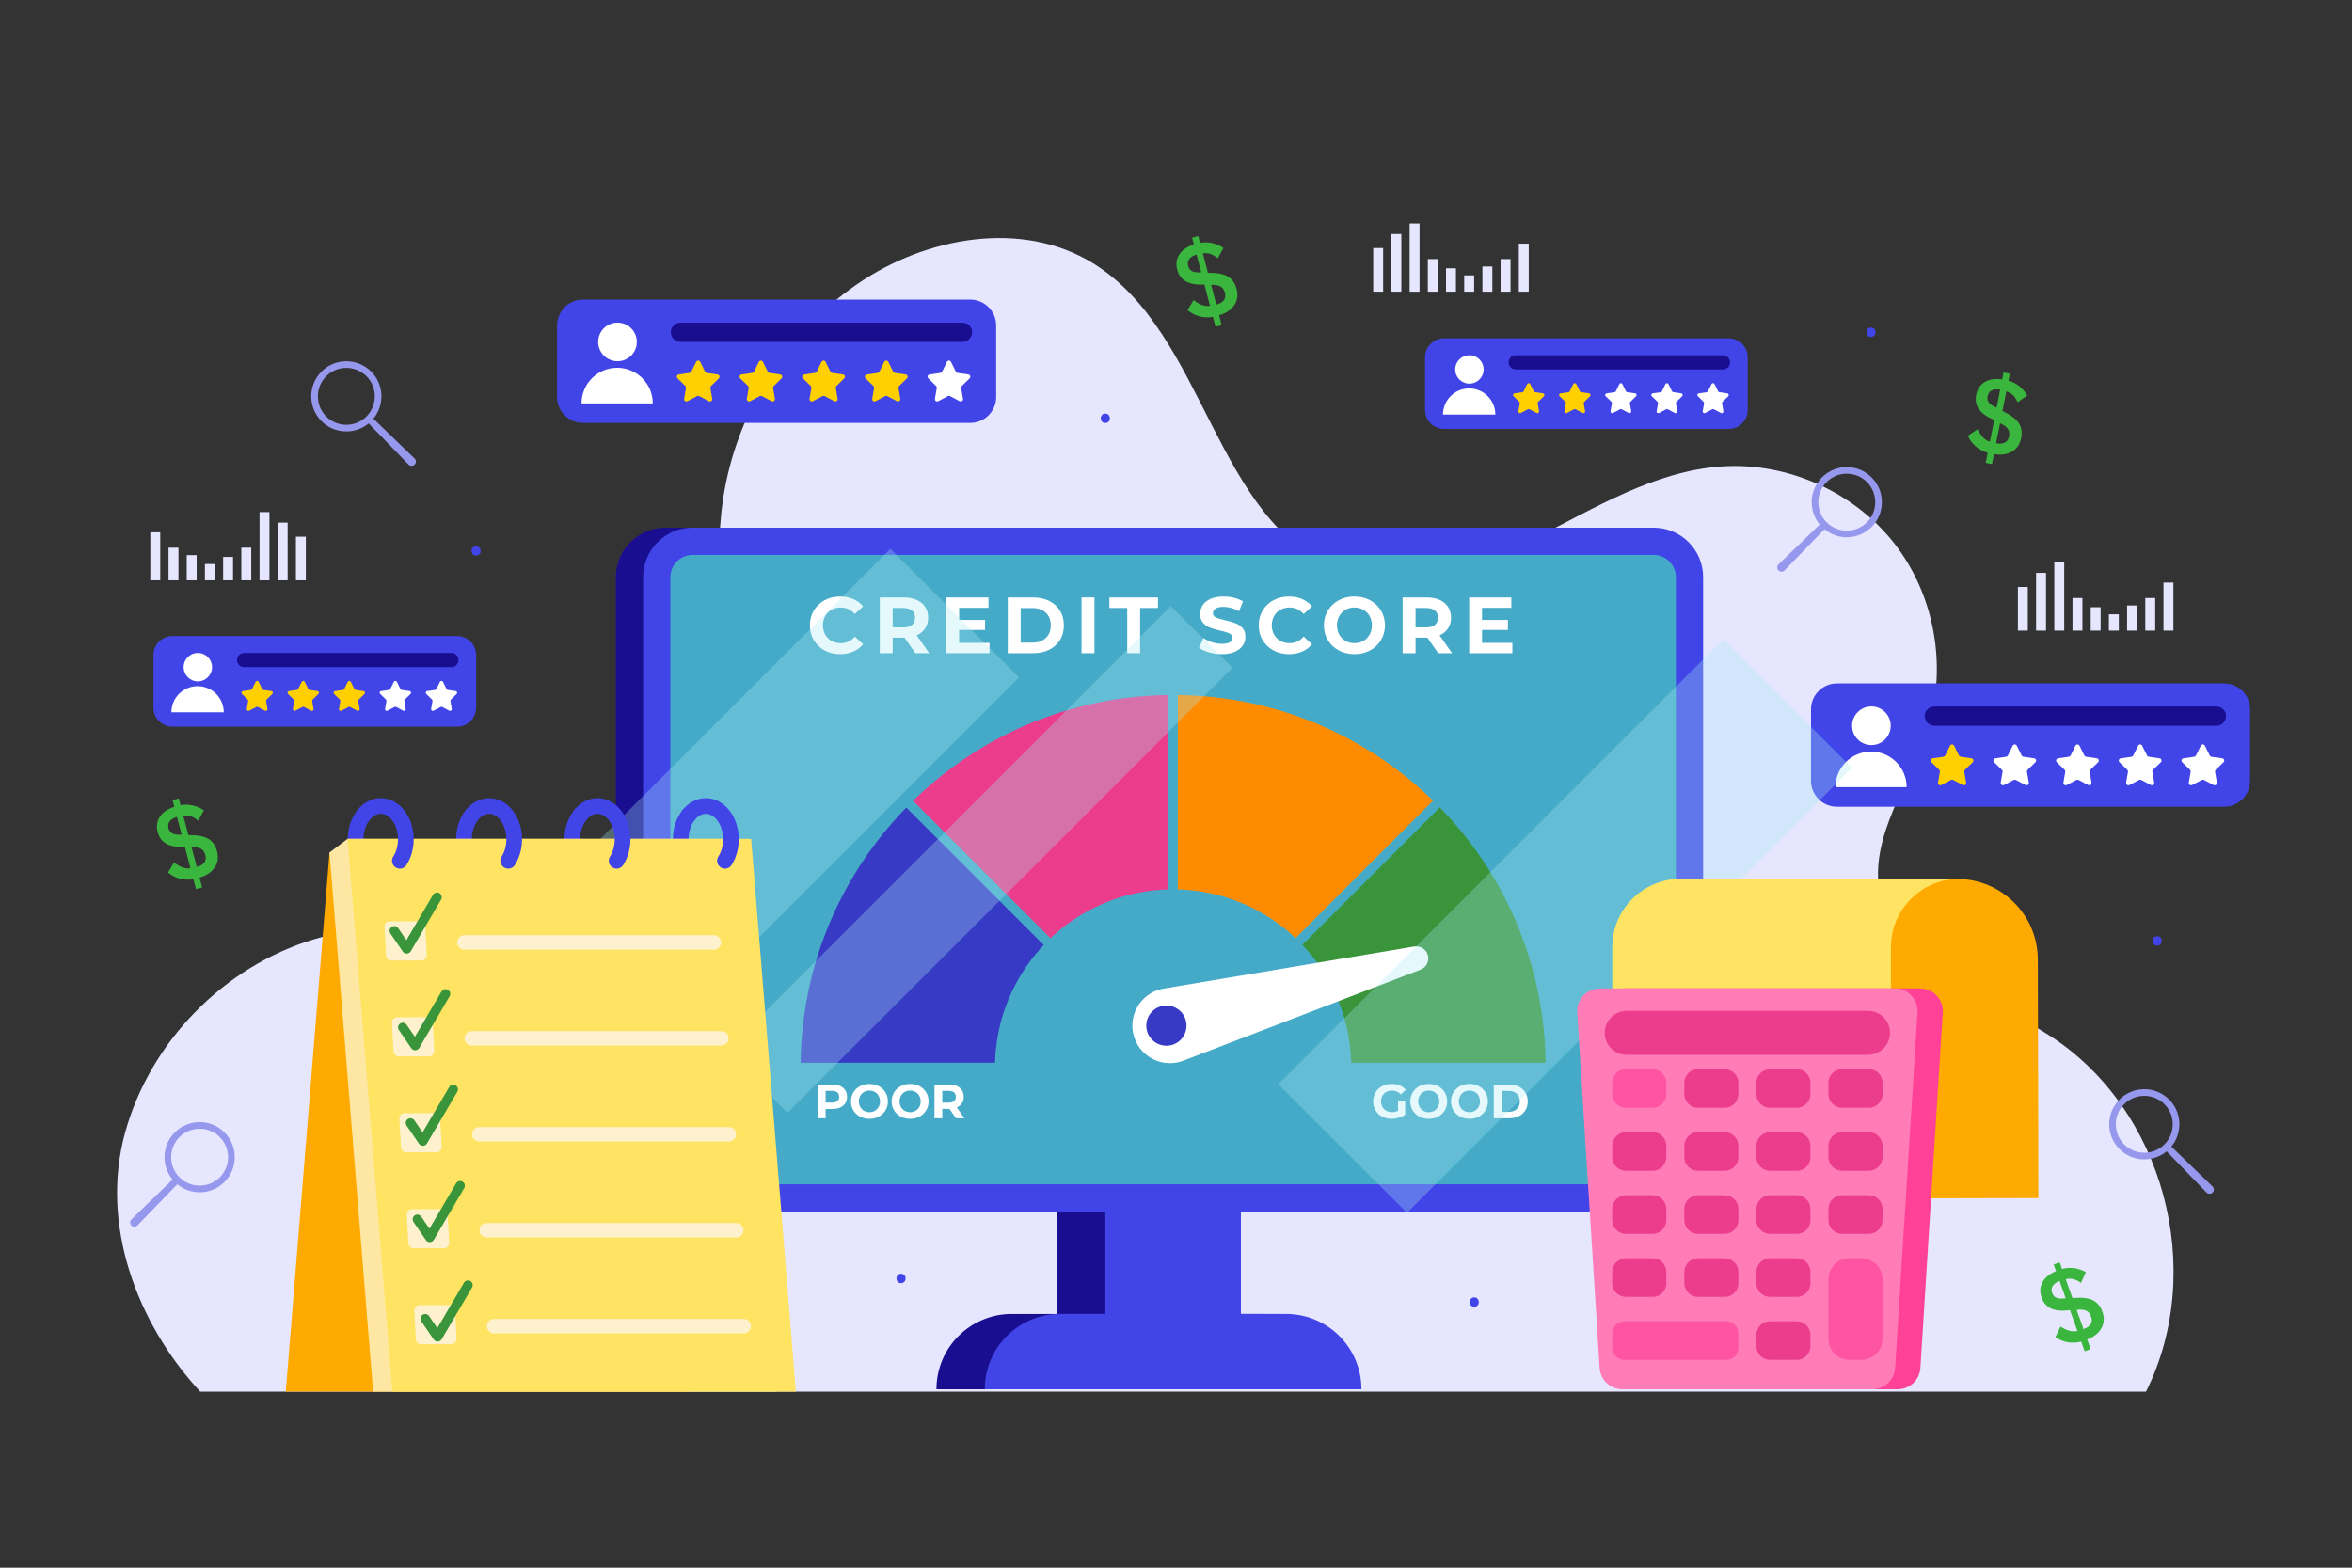 <?xml version="1.0" encoding="utf-8"?>
<!-- Generator: Adobe Illustrator 27.5.0, SVG Export Plug-In . SVG Version: 6.00 Build 0)  -->
<svg version="1.1" xmlns="http://www.w3.org/2000/svg" xmlns:xlink="http://www.w3.org/1999/xlink" x="0px" y="0px"
	 viewBox="0 0 750 500" style="enable-background:new 0 0 750 500;" xml:space="preserve">

<rect x="0" y="0" width="750" height="500" fill="#333333" stroke="none"/>

<g id="OBJECTS">
	<g>
		<path style="fill:#E6E6FF;" d="M684.319,443.863H63.838c-20.399-22.072-31.908-53.497-23.984-82.488
			c7.924-28.991,31.528-53.177,60.317-61.805c25.451-7.627,53.541-3.683,78.41-13.033c22.879-8.602,41.097-28.7,47.416-52.312
			c6.476-24.197,0.907-50.029,4.539-74.813c4.031-27.503,19.939-53.058,42.839-68.816c21.905-15.073,52.439-20.579,75.1-6.668
			c36.371,22.326,38.595,82.814,78.592,97.695c20.211,7.52,42.78-0.144,62.064-9.797c19.284-9.653,38.404-21.612,59.92-23.061
			c20.754-1.398,41.942,8.005,54.83,24.332c12.888,16.327,17.113,39.12,10.933,58.982c-5.562,17.877-19.051,34.773-15.329,53.121
			c4.808,23.697,33.411,31.939,53.81,44.921C689.963,353.458,703.705,404.962,684.319,443.863z"/>
		<g>
			<path style="fill:#4145E7;" d="M145.759,231.766H55.005c-3.355,0-6.075-2.72-6.075-6.075v-16.756c0-3.355,2.72-6.075,6.075-6.075
				h90.755c3.355,0,6.075,2.72,6.075,6.075v16.756C151.834,229.046,149.114,231.766,145.759,231.766z"/>
			<g>
				<path style="fill:#FFFFFF;" d="M67.612,212.784c0,2.501-2.027,4.529-4.528,4.529c-2.501,0-4.528-2.027-4.528-4.529
					c0-2.501,2.027-4.528,4.528-4.528C65.585,208.256,67.612,210.283,67.612,212.784z"/>
				<path style="fill:#FFFFFF;" d="M63.004,218.839c-4.61,0-8.347,3.737-8.347,8.347h16.694
					C71.351,222.577,67.614,218.839,63.004,218.839z"/>
			</g>
			<path style="fill:#1A0E90;" d="M143.938,212.784H77.842c-1.251,0-2.264-1.014-2.264-2.264l0,0c0-1.25,1.014-2.264,2.264-2.264
				h66.096c1.251,0,2.264,1.014,2.264,2.264l0,0C146.203,211.771,145.189,212.784,143.938,212.784z"/>
			<path style="fill:#FFD000;" d="M82.474,217.459l1.133,2.296c0.078,0.158,0.229,0.267,0.403,0.292l2.534,0.368
				c0.439,0.064,0.614,0.603,0.296,0.912l-1.833,1.787c-0.126,0.123-0.184,0.3-0.154,0.473l0.433,2.523
				c0.075,0.437-0.384,0.77-0.776,0.564l-2.266-1.191c-0.156-0.082-0.342-0.082-0.498,0l-2.266,1.191
				c-0.392,0.206-0.851-0.127-0.776-0.564l0.433-2.523c0.03-0.173-0.028-0.35-0.154-0.473l-1.833-1.787
				c-0.317-0.309-0.142-0.848,0.296-0.912l2.534-0.368c0.174-0.025,0.325-0.135,0.403-0.292l1.133-2.296
				C81.711,217.062,82.278,217.062,82.474,217.459z"/>
			<path style="fill:#FFD000;" d="M97.168,217.459l1.133,2.296c0.078,0.158,0.229,0.267,0.403,0.292l2.534,0.368
				c0.439,0.064,0.614,0.603,0.296,0.912l-1.833,1.787c-0.126,0.123-0.184,0.3-0.154,0.473l0.433,2.523
				c0.075,0.437-0.384,0.77-0.776,0.564l-2.266-1.191c-0.156-0.082-0.342-0.082-0.498,0l-2.266,1.191
				c-0.392,0.206-0.851-0.127-0.776-0.564l0.433-2.523c0.03-0.173-0.028-0.35-0.154-0.473l-1.833-1.787
				c-0.317-0.309-0.142-0.848,0.296-0.912l2.534-0.368c0.174-0.025,0.325-0.135,0.403-0.292l1.133-2.296
				C96.405,217.062,96.972,217.062,97.168,217.459z"/>
			<path style="fill:#FFD000;" d="M111.862,217.459l1.133,2.296c0.078,0.158,0.229,0.267,0.403,0.292l2.534,0.368
				c0.439,0.064,0.614,0.603,0.296,0.912l-1.833,1.787c-0.126,0.123-0.184,0.3-0.154,0.473l0.433,2.523
				c0.075,0.437-0.384,0.77-0.776,0.564l-2.266-1.191c-0.156-0.082-0.342-0.082-0.498,0l-2.266,1.191
				c-0.392,0.206-0.851-0.127-0.776-0.564l0.433-2.523c0.03-0.173-0.028-0.35-0.154-0.473l-1.833-1.787
				c-0.317-0.309-0.142-0.848,0.296-0.912l2.534-0.368c0.174-0.025,0.325-0.135,0.403-0.292l1.133-2.296
				C111.099,217.062,111.666,217.062,111.862,217.459z"/>
			<path style="fill:#FFFFFF;" d="M126.556,217.459l1.133,2.296c0.078,0.158,0.229,0.267,0.403,0.292l2.534,0.368
				c0.439,0.064,0.614,0.603,0.296,0.912l-1.833,1.787c-0.126,0.123-0.184,0.3-0.154,0.473l0.433,2.523
				c0.075,0.437-0.384,0.77-0.776,0.564l-2.266-1.191c-0.156-0.082-0.342-0.082-0.498,0l-2.266,1.191
				c-0.392,0.206-0.851-0.127-0.776-0.564l0.433-2.523c0.03-0.173-0.028-0.35-0.154-0.473l-1.833-1.787
				c-0.317-0.309-0.142-0.848,0.296-0.912l2.534-0.368c0.174-0.025,0.325-0.135,0.403-0.292l1.133-2.296
				C125.793,217.062,126.36,217.062,126.556,217.459z"/>
			<path style="fill:#FFFFFF;" d="M141.25,217.459l1.133,2.296c0.078,0.158,0.228,0.267,0.403,0.292l2.534,0.368
				c0.439,0.064,0.614,0.603,0.296,0.912l-1.833,1.787c-0.126,0.123-0.184,0.3-0.154,0.473l0.433,2.523
				c0.075,0.437-0.384,0.77-0.776,0.564l-2.266-1.191c-0.156-0.082-0.342-0.082-0.498,0l-2.266,1.191
				c-0.392,0.206-0.851-0.127-0.776-0.564l0.433-2.523c0.03-0.173-0.028-0.35-0.154-0.473l-1.833-1.787
				c-0.317-0.309-0.142-0.848,0.296-0.912l2.534-0.368c0.174-0.025,0.325-0.135,0.403-0.292l1.133-2.296
				C140.487,217.062,141.054,217.062,141.25,217.459z"/>
		</g>
		<g>
			<path style="fill:#4145E7;" d="M551.239,136.81h-90.755c-3.355,0-6.075-2.72-6.075-6.075v-16.756c0-3.355,2.72-6.075,6.075-6.075
				h90.755c3.355,0,6.075,2.72,6.075,6.075v16.756C557.314,134.09,554.594,136.81,551.239,136.81z"/>
			<g>
				<path style="fill:#FFFFFF;" d="M473.092,117.828c0,2.501-2.027,4.528-4.528,4.528s-4.529-2.027-4.529-4.528
					s2.027-4.529,4.529-4.529S473.092,115.327,473.092,117.828z"/>
				<path style="fill:#FFFFFF;" d="M468.484,123.883c-4.61,0-8.347,3.737-8.347,8.347h16.694
					C476.831,127.62,473.094,123.883,468.484,123.883z"/>
			</g>
			<path style="fill:#1A0E90;" d="M549.418,117.828h-66.096c-1.251,0-2.264-1.014-2.264-2.264l0,0c0-1.251,1.014-2.264,2.264-2.264
				h66.096c1.25,0,2.264,1.014,2.264,2.264l0,0C551.682,116.814,550.669,117.828,549.418,117.828z"/>
			<path style="fill:#FFD000;" d="M487.953,122.503l1.133,2.296c0.078,0.158,0.228,0.267,0.403,0.293l2.534,0.368
				c0.439,0.064,0.614,0.603,0.296,0.912l-1.833,1.787c-0.126,0.123-0.184,0.3-0.154,0.473l0.433,2.523
				c0.075,0.437-0.384,0.77-0.776,0.564l-2.266-1.191c-0.156-0.082-0.342-0.082-0.498,0l-2.266,1.191
				c-0.392,0.206-0.851-0.127-0.776-0.564l0.433-2.523c0.03-0.173-0.028-0.35-0.154-0.473l-1.833-1.787
				c-0.317-0.309-0.142-0.848,0.296-0.912l2.534-0.368c0.174-0.025,0.325-0.135,0.403-0.293l1.133-2.296
				C487.191,122.106,487.757,122.106,487.953,122.503z"/>
			<path style="fill:#FFD000;" d="M502.647,122.503l1.133,2.296c0.078,0.158,0.229,0.267,0.403,0.293l2.534,0.368
				c0.439,0.064,0.614,0.603,0.296,0.912l-1.833,1.787c-0.126,0.123-0.184,0.3-0.154,0.473l0.433,2.523
				c0.075,0.437-0.384,0.77-0.776,0.564l-2.266-1.191c-0.156-0.082-0.342-0.082-0.498,0l-2.266,1.191
				c-0.392,0.206-0.851-0.127-0.776-0.564l0.433-2.523c0.03-0.173-0.028-0.35-0.154-0.473l-1.833-1.787
				c-0.317-0.309-0.142-0.848,0.296-0.912l2.534-0.368c0.174-0.025,0.325-0.135,0.403-0.293l1.133-2.296
				C501.885,122.106,502.451,122.106,502.647,122.503z"/>
			<path style="fill:#FFFFFF;" d="M517.341,122.503l1.133,2.296c0.078,0.158,0.229,0.267,0.403,0.293l2.534,0.368
				c0.439,0.064,0.614,0.603,0.296,0.912l-1.833,1.787c-0.126,0.123-0.183,0.3-0.154,0.473l0.433,2.523
				c0.075,0.437-0.384,0.77-0.776,0.564l-2.266-1.191c-0.156-0.082-0.342-0.082-0.498,0l-2.266,1.191
				c-0.392,0.206-0.851-0.127-0.776-0.564l0.433-2.523c0.03-0.173-0.028-0.35-0.154-0.473l-1.833-1.787
				c-0.317-0.309-0.142-0.848,0.296-0.912l2.534-0.368c0.174-0.025,0.325-0.135,0.403-0.293l1.133-2.296
				C516.579,122.106,517.145,122.106,517.341,122.503z"/>
			<path style="fill:#FFFFFF;" d="M532.035,122.503l1.133,2.296c0.078,0.158,0.229,0.267,0.403,0.293l2.534,0.368
				c0.439,0.064,0.614,0.603,0.296,0.912l-1.833,1.787c-0.126,0.123-0.184,0.3-0.154,0.473l0.433,2.523
				c0.075,0.437-0.384,0.77-0.776,0.564l-2.266-1.191c-0.156-0.082-0.342-0.082-0.498,0l-2.266,1.191
				c-0.392,0.206-0.851-0.127-0.776-0.564l0.433-2.523c0.03-0.173-0.028-0.35-0.154-0.473l-1.833-1.787
				c-0.317-0.309-0.142-0.848,0.296-0.912l2.534-0.368c0.174-0.025,0.325-0.135,0.403-0.293l1.133-2.296
				C531.272,122.106,531.839,122.106,532.035,122.503z"/>
			<path style="fill:#FFFFFF;" d="M546.729,122.503l1.133,2.296c0.078,0.158,0.229,0.267,0.403,0.293l2.534,0.368
				c0.439,0.064,0.614,0.603,0.296,0.912l-1.833,1.787c-0.126,0.123-0.184,0.3-0.154,0.473l0.433,2.523
				c0.075,0.437-0.384,0.77-0.776,0.564l-2.266-1.191c-0.156-0.082-0.342-0.082-0.498,0l-2.266,1.191
				c-0.392,0.206-0.851-0.127-0.776-0.564l0.433-2.523c0.03-0.173-0.028-0.35-0.154-0.473l-1.833-1.787
				c-0.317-0.309-0.142-0.848,0.296-0.912l2.534-0.368c0.174-0.025,0.325-0.135,0.403-0.293l1.133-2.296
				C545.966,122.106,546.533,122.106,546.729,122.503z"/>
		</g>
		<g>
			<path style="fill:#4145E7;" d="M309.389,134.881H185.912c-4.565,0-8.266-3.701-8.266-8.266v-22.798
				c0-4.565,3.701-8.266,8.266-8.266h123.477c4.565,0,8.266,3.701,8.266,8.266v22.798
				C317.655,131.18,313.954,134.881,309.389,134.881z"/>
			<g>
				<path style="fill:#FFFFFF;" d="M203.066,109.055c0,3.403-2.758,6.161-6.161,6.161c-3.403,0-6.161-2.758-6.161-6.161
					s2.759-6.161,6.161-6.161C200.307,102.894,203.066,105.652,203.066,109.055z"/>
				<path style="fill:#FFFFFF;" d="M196.796,117.294c-6.272,0-11.357,5.085-11.357,11.357h22.714
					C208.153,122.378,203.068,117.294,196.796,117.294z"/>
			</g>
			<path style="fill:#1A0E90;" d="M306.912,109.055h-89.928c-1.701,0-3.081-1.379-3.081-3.081l0,0c0-1.701,1.379-3.081,3.081-3.081
				h89.928c1.701,0,3.081,1.379,3.081,3.081l0,0C309.993,107.676,308.614,109.055,306.912,109.055z"/>
			<path style="fill:#FFD000;" d="M223.286,115.416l1.542,3.124c0.106,0.215,0.311,0.364,0.548,0.398l3.447,0.501
				c0.597,0.087,0.835,0.82,0.403,1.241l-2.494,2.431c-0.172,0.167-0.25,0.408-0.209,0.644l0.589,3.433
				c0.102,0.594-0.522,1.048-1.056,0.767l-3.083-1.621c-0.212-0.111-0.465-0.111-0.677,0l-3.083,1.621
				c-0.534,0.281-1.158-0.173-1.056-0.767l0.589-3.433c0.04-0.236-0.038-0.477-0.209-0.644l-2.494-2.431
				c-0.432-0.421-0.194-1.154,0.403-1.241l3.447-0.501c0.237-0.035,0.442-0.183,0.548-0.398l1.542-3.124
				C222.248,114.875,223.019,114.875,223.286,115.416z"/>
			<path style="fill:#FFD000;" d="M243.278,115.416l1.542,3.124c0.106,0.215,0.311,0.364,0.548,0.398l3.447,0.501
				c0.597,0.087,0.835,0.82,0.403,1.241l-2.494,2.431c-0.172,0.167-0.25,0.408-0.209,0.644l0.589,3.433
				c0.102,0.594-0.522,1.048-1.056,0.767l-3.083-1.621c-0.212-0.111-0.465-0.111-0.677,0l-3.083,1.621
				c-0.534,0.281-1.158-0.173-1.056-0.767l0.589-3.433c0.04-0.236-0.038-0.477-0.209-0.644l-2.494-2.431
				c-0.432-0.421-0.194-1.154,0.403-1.241l3.447-0.501c0.237-0.035,0.442-0.183,0.548-0.398l1.542-3.124
				C242.24,114.875,243.011,114.875,243.278,115.416z"/>
			<path style="fill:#FFD000;" d="M263.27,115.416l1.542,3.124c0.106,0.215,0.311,0.364,0.548,0.398l3.447,0.501
				c0.597,0.087,0.835,0.82,0.403,1.241l-2.494,2.431c-0.172,0.167-0.25,0.408-0.209,0.644l0.589,3.433
				c0.102,0.594-0.522,1.048-1.056,0.767l-3.083-1.621c-0.212-0.111-0.465-0.111-0.677,0l-3.083,1.621
				c-0.534,0.281-1.158-0.173-1.056-0.767l0.589-3.433c0.04-0.236-0.038-0.477-0.209-0.644l-2.494-2.431
				c-0.432-0.421-0.194-1.154,0.403-1.241l3.447-0.501c0.237-0.035,0.442-0.183,0.548-0.398l1.542-3.124
				C262.232,114.875,263.003,114.875,263.27,115.416z"/>
			<path style="fill:#FFD000;" d="M283.262,115.416l1.542,3.124c0.106,0.215,0.311,0.364,0.548,0.398l3.447,0.501
				c0.597,0.087,0.835,0.82,0.403,1.241l-2.494,2.431c-0.171,0.167-0.25,0.408-0.209,0.644l0.589,3.433
				c0.102,0.594-0.522,1.048-1.056,0.767l-3.083-1.621c-0.212-0.111-0.465-0.111-0.677,0l-3.083,1.621
				c-0.534,0.281-1.158-0.173-1.056-0.767l0.589-3.433c0.04-0.236-0.038-0.477-0.209-0.644l-2.494-2.431
				c-0.432-0.421-0.194-1.154,0.403-1.241l3.447-0.501c0.237-0.035,0.442-0.183,0.548-0.398l1.542-3.124
				C282.224,114.875,282.995,114.875,283.262,115.416z"/>
			<path style="fill:#FFFFFF;" d="M303.254,115.416l1.542,3.124c0.106,0.215,0.311,0.364,0.548,0.398l3.447,0.501
				c0.597,0.087,0.835,0.82,0.403,1.241l-2.494,2.431c-0.171,0.167-0.25,0.408-0.209,0.644l0.589,3.433
				c0.102,0.594-0.522,1.048-1.056,0.767l-3.083-1.621c-0.212-0.111-0.465-0.111-0.677,0l-3.083,1.621
				c-0.534,0.281-1.158-0.173-1.056-0.767l0.589-3.433c0.04-0.236-0.038-0.477-0.209-0.644l-2.494-2.431
				c-0.432-0.421-0.194-1.154,0.403-1.241l3.447-0.501c0.237-0.035,0.442-0.183,0.548-0.398l1.542-3.124
				C302.216,114.875,302.987,114.875,303.254,115.416z"/>
		</g>
		<g>
			<path style="fill:#4145E7;" d="M709.229,257.3H585.752c-4.565,0-8.266-3.701-8.266-8.266v-22.798
				c0-4.565,3.701-8.266,8.266-8.266h123.477c4.565,0,8.266,3.701,8.266,8.266v22.798C717.494,253.6,713.794,257.3,709.229,257.3z"
				/>
			<g>
				<path style="fill:#FFFFFF;" d="M602.905,231.475c0,3.403-2.759,6.161-6.161,6.161c-3.403,0-6.161-2.758-6.161-6.161
					c0-3.403,2.758-6.161,6.161-6.161C600.146,225.313,602.905,228.072,602.905,231.475z"/>
				<path style="fill:#FFFFFF;" d="M596.635,239.713c-6.272,0-11.357,5.085-11.357,11.357h22.714
					C607.992,244.798,602.908,239.713,596.635,239.713z"/>
			</g>
			<path style="fill:#1A0E90;" d="M706.752,231.475h-89.928c-1.701,0-3.081-1.379-3.081-3.081l0,0c0-1.701,1.379-3.081,3.081-3.081
				h89.928c1.701,0,3.081,1.379,3.081,3.081l0,0C709.832,230.095,708.453,231.475,706.752,231.475z"/>
			<path style="fill:#FFD000;" d="M623.125,237.835l1.542,3.124c0.106,0.215,0.311,0.364,0.548,0.398l3.447,0.501
				c0.597,0.087,0.835,0.82,0.403,1.241l-2.494,2.431c-0.171,0.167-0.25,0.408-0.209,0.644l0.589,3.433
				c0.102,0.594-0.522,1.048-1.056,0.767l-3.083-1.621c-0.212-0.111-0.465-0.111-0.677,0l-3.083,1.621
				c-0.534,0.281-1.158-0.173-1.056-0.767l0.589-3.433c0.04-0.236-0.038-0.477-0.209-0.644l-2.494-2.431
				c-0.432-0.421-0.193-1.154,0.403-1.241l3.447-0.501c0.237-0.034,0.442-0.183,0.548-0.398l1.542-3.124
				C622.087,237.294,622.858,237.294,623.125,237.835z"/>
			<path style="fill:#FFFFFF;" d="M643.117,237.835l1.542,3.124c0.106,0.215,0.311,0.364,0.548,0.398l3.447,0.501
				c0.597,0.087,0.835,0.82,0.403,1.241l-2.494,2.431c-0.171,0.167-0.25,0.408-0.209,0.644l0.589,3.433
				c0.102,0.594-0.522,1.048-1.056,0.767l-3.083-1.621c-0.212-0.111-0.465-0.111-0.677,0l-3.083,1.621
				c-0.534,0.281-1.158-0.173-1.056-0.767l0.589-3.433c0.041-0.236-0.038-0.477-0.209-0.644l-2.494-2.431
				c-0.432-0.421-0.194-1.154,0.403-1.241l3.447-0.501c0.237-0.034,0.442-0.183,0.548-0.398l1.542-3.124
				C642.079,237.294,642.85,237.294,643.117,237.835z"/>
			<path style="fill:#FFFFFF;" d="M663.109,237.835l1.542,3.124c0.106,0.215,0.311,0.364,0.548,0.398l3.447,0.501
				c0.597,0.087,0.835,0.82,0.403,1.241l-2.494,2.431c-0.172,0.167-0.25,0.408-0.209,0.644l0.589,3.433
				c0.102,0.594-0.522,1.048-1.056,0.767l-3.083-1.621c-0.212-0.111-0.465-0.111-0.677,0l-3.083,1.621
				c-0.534,0.281-1.158-0.173-1.056-0.767l0.589-3.433c0.04-0.236-0.038-0.477-0.209-0.644l-2.494-2.431
				c-0.432-0.421-0.194-1.154,0.403-1.241l3.447-0.501c0.237-0.034,0.442-0.183,0.548-0.398l1.542-3.124
				C662.071,237.294,662.842,237.294,663.109,237.835z"/>
			<path style="fill:#FFFFFF;" d="M683.101,237.835l1.542,3.124c0.106,0.215,0.311,0.364,0.548,0.398l3.447,0.501
				c0.597,0.087,0.835,0.82,0.403,1.241l-2.494,2.431c-0.171,0.167-0.25,0.408-0.209,0.644l0.589,3.433
				c0.102,0.594-0.522,1.048-1.056,0.767l-3.083-1.621c-0.212-0.111-0.465-0.111-0.677,0l-3.083,1.621
				c-0.534,0.281-1.158-0.173-1.056-0.767l0.589-3.433c0.04-0.236-0.038-0.477-0.209-0.644l-2.494-2.431
				c-0.432-0.421-0.193-1.154,0.403-1.241l3.447-0.501c0.237-0.034,0.442-0.183,0.548-0.398l1.542-3.124
				C682.063,237.294,682.834,237.294,683.101,237.835z"/>
			<path style="fill:#FFFFFF;" d="M703.093,237.835l1.542,3.124c0.106,0.215,0.311,0.364,0.548,0.398l3.447,0.501
				c0.597,0.087,0.835,0.82,0.403,1.241l-2.494,2.431c-0.171,0.167-0.25,0.408-0.209,0.644l0.589,3.433
				c0.102,0.594-0.522,1.048-1.056,0.767l-3.083-1.621c-0.212-0.111-0.465-0.111-0.677,0l-3.083,1.621
				c-0.534,0.281-1.158-0.173-1.056-0.767l0.589-3.433c0.041-0.236-0.038-0.477-0.209-0.644l-2.494-2.431
				c-0.432-0.421-0.193-1.154,0.403-1.241l3.447-0.501c0.237-0.034,0.442-0.183,0.548-0.398l1.542-3.124
				C702.055,237.294,702.826,237.294,703.093,237.835z"/>
		</g>
		<g>
			<g>
				<path style="fill:#1A0E90;" d="M518.602,168.293H212.176c-8.726,0-15.8,7.074-15.8,15.8v186.509c0,8.726,7.074,15.8,15.8,15.8
					h124.868v32.668h-14.413c-13.266,0-24.021,10.754-24.021,24.021v0h126.83v0c0-13.266-10.754-24.021-24.021-24.021h-14.413
					v-32.668h131.594c8.726,0,15.8-7.074,15.8-15.8V184.093C534.402,175.367,527.328,168.293,518.602,168.293z"/>
				<path style="fill:#4145E7;" d="M527.291,386.402H220.866c-8.726,0-15.8-7.074-15.8-15.8V184.093c0-8.726,7.074-15.8,15.8-15.8
					h306.425c8.726,0,15.8,7.074,15.8,15.8v186.509C543.091,379.328,536.017,386.402,527.291,386.402z"/>
				<path style="fill:#45AAC7;" d="M220.866,377.712c-3.921,0-7.11-3.19-7.11-7.11V184.093c0-3.921,3.19-7.11,7.11-7.11h306.425
					c3.92,0,7.11,3.19,7.11,7.11v186.509c0,3.921-3.19,7.11-7.11,7.11H220.866z"/>
				<rect x="352.46" y="382.559" style="fill:#4145E7;" width="43.237" height="52.846"/>
				<path style="fill:#4145E7;" d="M434.13,443.091H314.026v0c0-13.266,10.755-24.021,24.021-24.021h72.063
					C423.376,419.07,434.13,429.825,434.13,443.091L434.13,443.091z"/>
				
					<path style="fill:#373AC4;stroke:#45AAC7;stroke-width:3;stroke-linecap:round;stroke-linejoin:round;stroke-miterlimit:10;" d="
					M334.967,301.34c-10.006,10.015-16.198,23.836-16.198,39.111h-64.981c0-33.218,13.468-63.29,35.234-85.056L334.967,301.34z"/>
				
					<path style="fill:#EB3D8C;stroke:#45AAC7;stroke-width:3;stroke-linecap:round;stroke-linejoin:round;stroke-miterlimit:10;" d="
					M374.078,220.162v64.981c-15.276,0-29.096,6.192-39.111,16.198l-45.945-45.945C310.788,233.63,340.861,220.162,374.078,220.162z
					"/>
				
					<path style="fill:#FF8C00;stroke:#45AAC7;stroke-width:3;stroke-linecap:round;stroke-linejoin:round;stroke-miterlimit:10;" d="
					M459.135,255.395L413.19,301.34c-10.015-10.006-23.836-16.198-39.111-16.198v-64.981
					C407.297,220.162,437.369,233.63,459.135,255.395z"/>
				
					<path style="fill:#39943A;stroke:#45AAC7;stroke-width:3;stroke-linecap:round;stroke-linejoin:round;stroke-miterlimit:10;" d="
					M494.368,340.452h-64.981c0-15.276-6.192-29.096-16.198-39.111l45.945-45.945C480.9,277.161,494.368,307.234,494.368,340.452z"
					/>
				<g>
					<path style="fill:#FFFFFF;" d="M262.966,207.465c-1.465-0.788-2.617-1.88-3.456-3.278c-0.838-1.397-1.258-2.977-1.258-4.739
						c0-1.762,0.419-3.342,1.258-4.74c0.839-1.397,1.991-2.49,3.456-3.278c1.465-0.788,3.113-1.182,4.943-1.182
						c1.542,0,2.936,0.271,4.181,0.813c1.245,0.542,2.291,1.321,3.138,2.338l-2.642,2.439c-1.203-1.389-2.694-2.083-4.473-2.083
						c-1.102,0-2.084,0.241-2.948,0.724c-0.864,0.483-1.537,1.156-2.02,2.02c-0.483,0.864-0.725,1.847-0.725,2.948
						c0,1.102,0.242,2.084,0.725,2.948c0.483,0.864,1.156,1.538,2.02,2.02c0.864,0.483,1.847,0.724,2.948,0.724
						c1.779,0,3.27-0.703,4.473-2.109l2.642,2.44c-0.847,1.034-1.897,1.821-3.151,2.363c-1.254,0.542-2.652,0.814-4.193,0.814
						C266.07,208.647,264.431,208.253,262.966,207.465z"/>
					<path style="fill:#FFFFFF;" d="M291.873,208.342l-3.431-4.956h-0.203h-3.583v4.956h-4.117v-17.789h7.7
						c1.576,0,2.943,0.263,4.104,0.788c1.16,0.525,2.054,1.271,2.681,2.236c0.626,0.966,0.94,2.109,0.94,3.431
						c0,1.322-0.318,2.462-0.953,3.419c-0.635,0.957-1.538,1.69-2.706,2.198l3.99,5.718H291.873z M290.831,194.708
						c-0.644-0.534-1.584-0.8-2.821-0.8h-3.354v6.201h3.354c1.237,0,2.177-0.271,2.821-0.813c0.644-0.542,0.966-1.305,0.966-2.288
						C291.797,196.008,291.475,195.241,290.831,194.708z"/>
					<path style="fill:#FFFFFF;" d="M315.532,205.038v3.304h-13.774v-17.789h13.443v3.304h-9.352v3.863h8.259v3.202h-8.259v4.117
						H315.532z"/>
					<path style="fill:#FFFFFF;" d="M321.352,190.553h8.081c1.932,0,3.638,0.368,5.121,1.105c1.482,0.737,2.634,1.775,3.456,3.113
						c0.821,1.339,1.232,2.898,1.232,4.676c0,1.779-0.411,3.338-1.232,4.676c-0.822,1.339-1.974,2.376-3.456,3.113
						c-1.483,0.737-3.189,1.105-5.121,1.105h-8.081V190.553z M329.229,204.962c1.779,0,3.198-0.496,4.257-1.487
						c1.059-0.991,1.588-2.333,1.588-4.028c0-1.694-0.53-3.037-1.588-4.028c-1.059-0.991-2.478-1.487-4.257-1.487h-3.761v11.029
						H329.229z"/>
					<path style="fill:#FFFFFF;" d="M344.883,190.553H349v17.789h-4.117V190.553z"/>
					<path style="fill:#FFFFFF;" d="M359.444,193.907h-5.692v-3.354h15.502v3.354h-5.692v14.435h-4.117V193.907z"/>
					<path style="fill:#FFFFFF;" d="M385.506,208.075c-1.314-0.381-2.368-0.877-3.164-1.487l1.397-3.101
						c0.763,0.559,1.668,1.008,2.719,1.347c1.051,0.339,2.101,0.508,3.151,0.508c1.169,0,2.033-0.174,2.593-0.521
						c0.559-0.347,0.838-0.809,0.838-1.385c0-0.423-0.165-0.775-0.495-1.055c-0.33-0.279-0.754-0.504-1.271-0.673
						c-0.518-0.169-1.216-0.356-2.097-0.559c-1.355-0.322-2.465-0.644-3.329-0.966c-0.864-0.321-1.605-0.838-2.224-1.55
						c-0.619-0.711-0.928-1.66-0.928-2.846c0-1.033,0.279-1.969,0.839-2.808c0.559-0.838,1.401-1.503,2.528-1.995
						c1.127-0.491,2.503-0.737,4.13-0.737c1.135,0,2.244,0.136,3.329,0.407c1.084,0.271,2.033,0.661,2.846,1.169l-1.27,3.126
						c-1.644-0.932-3.287-1.398-4.93-1.398c-1.152,0-2.004,0.186-2.555,0.559c-0.551,0.373-0.825,0.864-0.825,1.474
						c0,0.61,0.317,1.063,0.953,1.359c0.635,0.297,1.604,0.589,2.909,0.877c1.355,0.322,2.465,0.644,3.329,0.966
						c0.864,0.322,1.605,0.83,2.224,1.524c0.618,0.695,0.928,1.635,0.928,2.821c0,1.016-0.284,1.944-0.851,2.783
						c-0.567,0.838-1.419,1.504-2.554,1.995c-1.136,0.491-2.516,0.737-4.143,0.737C388.178,208.647,386.818,208.456,385.506,208.075
						z"/>
					<path style="fill:#FFFFFF;" d="M406.089,207.465c-1.466-0.788-2.617-1.88-3.456-3.278c-0.839-1.397-1.258-2.977-1.258-4.739
						c0-1.762,0.419-3.342,1.258-4.74c0.839-1.397,1.99-2.49,3.456-3.278c1.466-0.788,3.113-1.182,4.943-1.182
						c1.541,0,2.935,0.271,4.18,0.813c1.246,0.542,2.292,1.321,3.139,2.338l-2.643,2.439c-1.203-1.389-2.694-2.083-4.473-2.083
						c-1.102,0-2.084,0.241-2.948,0.724c-0.864,0.483-1.537,1.156-2.02,2.02c-0.482,0.864-0.724,1.847-0.724,2.948
						c0,1.102,0.241,2.084,0.724,2.948c0.483,0.864,1.156,1.538,2.02,2.02c0.864,0.483,1.847,0.724,2.948,0.724
						c1.778,0,3.27-0.703,4.473-2.109l2.643,2.44c-0.847,1.034-1.897,1.821-3.151,2.363c-1.254,0.542-2.651,0.814-4.192,0.814
						C409.193,208.647,407.555,208.253,406.089,207.465z"/>
					<path style="fill:#FFFFFF;" d="M426.902,207.452c-1.482-0.796-2.642-1.893-3.481-3.291c-0.839-1.397-1.258-2.969-1.258-4.714
						c0-1.745,0.419-3.316,1.258-4.714c0.839-1.397,1.999-2.494,3.481-3.291c1.483-0.796,3.147-1.194,4.994-1.194
						c1.846,0,3.507,0.398,4.981,1.194c1.475,0.797,2.635,1.894,3.481,3.291c0.848,1.398,1.271,2.97,1.271,4.714
						c0,1.745-0.424,3.316-1.271,4.714c-0.847,1.398-2.007,2.495-3.481,3.291c-1.474,0.797-3.135,1.195-4.981,1.195
						C430.05,208.647,428.385,208.249,426.902,207.452z M434.742,204.415c0.848-0.483,1.513-1.156,1.995-2.02
						c0.483-0.864,0.725-1.846,0.725-2.948c0-1.101-0.241-2.084-0.725-2.948c-0.482-0.864-1.147-1.538-1.995-2.02
						c-0.847-0.483-1.796-0.724-2.846-0.724c-1.051,0-2,0.241-2.847,0.724c-0.848,0.483-1.512,1.156-1.995,2.02
						c-0.482,0.864-0.724,1.847-0.724,2.948c0,1.102,0.241,2.084,0.724,2.948c0.483,0.864,1.147,1.538,1.995,2.02
						c0.847,0.483,1.796,0.724,2.847,0.724C432.946,205.14,433.895,204.898,434.742,204.415z"/>
					<path style="fill:#FFFFFF;" d="M458.604,208.342l-3.431-4.956h-0.203h-3.583v4.956h-4.117v-17.789h7.7
						c1.575,0,2.943,0.263,4.104,0.788c1.16,0.525,2.054,1.271,2.681,2.236c0.627,0.966,0.94,2.109,0.94,3.431
						c0,1.322-0.317,2.462-0.953,3.419c-0.636,0.957-1.537,1.69-2.706,2.198l3.989,5.718H458.604z M457.563,194.708
						c-0.644-0.534-1.584-0.8-2.82-0.8h-3.354v6.201h3.354c1.236,0,2.177-0.271,2.82-0.813c0.644-0.542,0.966-1.305,0.966-2.288
						C458.528,196.008,458.206,195.241,457.563,194.708z"/>
					<path style="fill:#FFFFFF;" d="M482.263,205.038v3.304h-13.773v-17.789h13.443v3.304h-9.352v3.863h8.259v3.202h-8.259v4.117
						H482.263z"/>
				</g>
				<g>
					<path style="fill:#FFFFFF;" d="M445.805,351.108h2.275v4.366c-0.585,0.44-1.261,0.779-2.029,1.015
						c-0.77,0.235-1.543,0.354-2.322,0.354c-1.117,0-2.121-0.238-3.013-0.715c-0.892-0.477-1.591-1.138-2.099-1.983
						c-0.507-0.846-0.761-1.801-0.761-2.867c0-1.065,0.254-2.021,0.761-2.867c0.508-0.846,1.212-1.506,2.114-1.982
						c0.901-0.477,1.916-0.715,3.044-0.715c0.942,0,1.799,0.158,2.567,0.477c0.768,0.317,1.414,0.778,1.936,1.383l-1.599,1.477
						c-0.769-0.81-1.696-1.215-2.782-1.215c-0.688,0-1.297,0.143-1.83,0.431c-0.532,0.287-0.948,0.691-1.245,1.214
						c-0.297,0.524-0.445,1.123-0.445,1.799c0,0.667,0.148,1.261,0.445,1.783c0.297,0.524,0.71,0.931,1.237,1.223
						c0.528,0.292,1.131,0.438,1.807,0.438c0.718,0,1.363-0.153,1.938-0.461V351.108z"/>
					<path style="fill:#FFFFFF;" d="M452.576,356.12c-0.898-0.481-1.599-1.145-2.107-1.991c-0.507-0.845-0.761-1.796-0.761-2.852
						c0-1.056,0.254-2.006,0.761-2.852c0.508-0.846,1.209-1.509,2.107-1.991c0.896-0.482,1.903-0.722,3.02-0.722
						c1.117,0,2.122,0.24,3.014,0.722c0.892,0.482,1.594,1.146,2.105,1.991c0.513,0.846,0.77,1.796,0.77,2.852
						c0,1.056-0.257,2.007-0.77,2.852c-0.512,0.846-1.214,1.51-2.105,1.991c-0.892,0.482-1.896,0.723-3.014,0.723
						C454.479,356.843,453.473,356.602,452.576,356.12z M457.318,354.283c0.513-0.292,0.915-0.699,1.207-1.223
						c0.292-0.522,0.439-1.116,0.439-1.783c0-0.666-0.147-1.261-0.439-1.783c-0.292-0.522-0.694-0.93-1.207-1.222
						c-0.513-0.293-1.086-0.438-1.722-0.438c-0.636,0-1.209,0.145-1.722,0.438c-0.513,0.292-0.915,0.699-1.207,1.222
						c-0.292,0.522-0.438,1.117-0.438,1.783c0,0.667,0.146,1.261,0.438,1.783c0.292,0.524,0.694,0.931,1.207,1.223
						c0.513,0.292,1.086,0.438,1.722,0.438C456.232,354.721,456.806,354.575,457.318,354.283z"/>
					<path style="fill:#FFFFFF;" d="M465.551,356.12c-0.897-0.481-1.599-1.145-2.107-1.991c-0.507-0.845-0.761-1.796-0.761-2.852
						c0-1.056,0.254-2.006,0.761-2.852c0.508-0.846,1.209-1.509,2.107-1.991c0.897-0.482,1.903-0.722,3.021-0.722
						s2.122,0.24,3.014,0.722c0.892,0.482,1.594,1.146,2.105,1.991c0.513,0.846,0.77,1.796,0.77,2.852
						c0,1.056-0.257,2.007-0.77,2.852c-0.512,0.846-1.214,1.51-2.105,1.991c-0.892,0.482-1.897,0.723-3.014,0.723
						S466.447,356.602,465.551,356.12z M470.293,354.283c0.513-0.292,0.915-0.699,1.207-1.223c0.292-0.522,0.438-1.116,0.438-1.783
						c0-0.666-0.146-1.261-0.438-1.783c-0.292-0.522-0.694-0.93-1.207-1.222c-0.513-0.293-1.086-0.438-1.722-0.438
						c-0.636,0-1.209,0.145-1.722,0.438c-0.513,0.292-0.915,0.699-1.207,1.222c-0.292,0.522-0.438,1.117-0.438,1.783
						c0,0.667,0.146,1.261,0.438,1.783c0.292,0.524,0.694,0.931,1.207,1.223s1.086,0.438,1.722,0.438
						C469.207,354.721,469.78,354.575,470.293,354.283z"/>
					<path style="fill:#FFFFFF;" d="M476.335,345.897h4.889c1.168,0,2.2,0.224,3.098,0.669c0.896,0.446,1.594,1.074,2.091,1.884
						c0.497,0.81,0.745,1.752,0.745,2.828c0,1.076-0.248,2.02-0.745,2.829c-0.497,0.81-1.194,1.438-2.091,1.883
						c-0.897,0.446-1.93,0.669-3.098,0.669h-4.889V345.897z M481.101,354.613c1.076,0,1.935-0.3,2.575-0.899
						c0.64-0.6,0.96-1.411,0.96-2.437c0-1.024-0.32-1.837-0.96-2.437c-0.641-0.6-1.499-0.899-2.575-0.899h-2.275v6.672H481.101z"/>
				</g>
				<g>
					<path style="fill:#FFFFFF;" d="M371.084,315.296l79.887-13.415c2.094-0.352,4.077,1.061,4.428,3.155
						c0.308,1.835-0.741,3.585-2.414,4.226l-75.626,29.029c-6.176,2.371-13.104-0.714-15.475-6.89
						c-2.371-6.176,0.714-13.104,6.89-15.475C369.516,315.642,370.331,315.427,371.084,315.296z"/>
					<circle style="fill:#373AC4;" cx="371.938" cy="327.117" r="6.409"/>
				</g>
				<g style="opacity:0.3;">
					<defs>
						<path id="SVGID_1_" style="opacity:0.3;" d="M220.866,377.712c-3.921,0-7.11-3.19-7.11-7.11V184.093
							c0-3.921,3.19-7.11,7.11-7.11h306.425c3.92,0,7.11,3.19,7.11,7.11v186.509c0,3.921-3.19,7.11-7.11,7.11H220.866z"/>
					</defs>
					<clipPath id="SVGID_00000031923046101240322450000010997326888171532713_">
						<use xlink:href="#SVGID_1_"  style="overflow:visible;"/>
					</clipPath>
					
						<rect x="230.483" y="63.153" transform="matrix(0.707 0.707 -0.707 0.707 246.099 -113.04)" style="clip-path:url(#SVGID_00000031923046101240322450000010997326888171532713_);fill:#A9ECF4;" width="58.034" height="354.79"/>
					
						<rect x="426.436" y="161.695" transform="matrix(0.707 0.707 -0.707 0.707 373.171 -222.737)" style="clip-path:url(#SVGID_00000031923046101240322450000010997326888171532713_);fill:#A9ECF4;" width="58.034" height="354.79"/>
					
						<rect x="305.941" y="68.064" transform="matrix(0.707 0.707 -0.707 0.707 282.169 -148.096)" style="clip-path:url(#SVGID_00000031923046101240322450000010997326888171532713_);fill:#A9ECF4;" width="27.824" height="396.992"/>
				</g>
				<g>
					<path style="fill:#FFFFFF;" d="M267.918,346.373c0.702,0.318,1.243,0.77,1.622,1.354c0.379,0.584,0.569,1.275,0.569,2.075
						c0,0.789-0.19,1.479-0.569,2.067c-0.379,0.59-0.92,1.041-1.622,1.354c-0.702,0.313-1.53,0.469-2.483,0.469h-2.168v2.967h-2.491
						v-10.762h4.658C266.388,345.897,267.216,346.056,267.918,346.373z M267.003,351.178c0.39-0.323,0.585-0.781,0.585-1.376
						c0-0.604-0.195-1.068-0.585-1.392c-0.389-0.322-0.958-0.484-1.706-0.484h-2.029v3.736h2.029
						C266.045,351.662,266.614,351.5,267.003,351.178z"/>
					<path style="fill:#FFFFFF;" d="M274.221,356.12c-0.897-0.481-1.599-1.145-2.106-1.991c-0.507-0.845-0.761-1.796-0.761-2.852
						c0-1.056,0.253-2.006,0.761-2.852c0.507-0.846,1.209-1.509,2.106-1.991c0.896-0.482,1.903-0.722,3.02-0.722
						c1.117,0,2.122,0.24,3.013,0.722c0.892,0.482,1.594,1.146,2.106,1.991c0.512,0.846,0.769,1.796,0.769,2.852
						c0,1.056-0.256,2.007-0.769,2.852c-0.513,0.846-1.214,1.51-2.106,1.991c-0.892,0.482-1.896,0.723-3.013,0.723
						C276.124,356.843,275.117,356.602,274.221,356.12z M278.963,354.283c0.512-0.292,0.915-0.699,1.207-1.223
						c0.292-0.522,0.439-1.116,0.439-1.783c0-0.666-0.147-1.261-0.439-1.783c-0.292-0.522-0.694-0.93-1.207-1.222
						c-0.513-0.293-1.086-0.438-1.722-0.438c-0.635,0-1.209,0.145-1.722,0.438c-0.513,0.292-0.914,0.699-1.207,1.222
						c-0.292,0.522-0.439,1.117-0.439,1.783c0,0.667,0.146,1.261,0.439,1.783c0.292,0.524,0.694,0.931,1.207,1.223
						s1.086,0.438,1.722,0.438C277.877,354.721,278.451,354.575,278.963,354.283z"/>
					<path style="fill:#FFFFFF;" d="M287.196,356.12c-0.897-0.481-1.599-1.145-2.106-1.991c-0.507-0.845-0.761-1.796-0.761-2.852
						c0-1.056,0.253-2.006,0.761-2.852c0.507-0.846,1.209-1.509,2.106-1.991c0.896-0.482,1.903-0.722,3.02-0.722
						c1.117,0,2.122,0.24,3.013,0.722c0.892,0.482,1.594,1.146,2.106,1.991c0.512,0.846,0.769,1.796,0.769,2.852
						c0,1.056-0.256,2.007-0.769,2.852c-0.513,0.846-1.214,1.51-2.106,1.991c-0.892,0.482-1.896,0.723-3.013,0.723
						C289.099,356.843,288.092,356.602,287.196,356.12z M291.939,354.283c0.512-0.292,0.914-0.699,1.206-1.223
						c0.292-0.522,0.439-1.116,0.439-1.783c0-0.666-0.146-1.261-0.439-1.783c-0.292-0.522-0.694-0.93-1.206-1.222
						c-0.513-0.293-1.086-0.438-1.722-0.438c-0.635,0-1.209,0.145-1.722,0.438c-0.513,0.292-0.915,0.699-1.207,1.222
						c-0.292,0.522-0.439,1.117-0.439,1.783c0,0.667,0.146,1.261,0.439,1.783c0.292,0.524,0.694,0.931,1.207,1.223
						s1.086,0.438,1.722,0.438C290.852,354.721,291.426,354.575,291.939,354.283z"/>
					<path style="fill:#FFFFFF;" d="M304.836,356.658l-2.075-2.998h-0.123h-2.167v2.998h-2.491v-10.762h4.658
						c0.953,0,1.781,0.159,2.483,0.476c0.702,0.318,1.243,0.77,1.622,1.354c0.379,0.584,0.569,1.275,0.569,2.075
						c0,0.8-0.192,1.488-0.576,2.067c-0.384,0.579-0.93,1.022-1.637,1.33l2.414,3.459H304.836z M304.206,348.41
						c-0.389-0.322-0.958-0.484-1.706-0.484h-2.029v3.752h2.029c0.748,0,1.317-0.164,1.706-0.492
						c0.39-0.328,0.584-0.789,0.584-1.384C304.79,349.197,304.596,348.733,304.206,348.41z"/>
				</g>
			</g>
			<g>
				<path style="fill:none;stroke:#4145E7;stroke-width:5;stroke-linecap:round;stroke-linejoin:round;stroke-miterlimit:10;" d="
					M231.178,274.536c-1.468,2.293-3.658,3.748-6.104,3.748c-4.421,0-8.005-4.753-8.005-10.616c0-3.055,0.973-5.809,2.531-7.745"/>
				<path style="fill:none;stroke:#4145E7;stroke-width:5;stroke-linecap:round;stroke-linejoin:round;stroke-miterlimit:10;" d="
					M196.623,274.536c-1.468,2.293-3.658,3.748-6.104,3.748c-4.421,0-8.005-4.753-8.005-10.616c0-3.055,0.973-5.809,2.531-7.745"/>
				<path style="fill:none;stroke:#4145E7;stroke-width:5;stroke-linecap:round;stroke-linejoin:round;stroke-miterlimit:10;" d="
					M162.067,274.536c-1.468,2.293-3.658,3.748-6.104,3.748c-4.421,0-8.005-4.753-8.005-10.616c0-3.055,0.973-5.809,2.531-7.745"/>
				<path style="fill:none;stroke:#4145E7;stroke-width:5;stroke-linecap:round;stroke-linejoin:round;stroke-miterlimit:10;" d="
					M127.512,274.536c-1.468,2.293-3.658,3.748-6.104,3.748c-4.421,0-8.005-4.753-8.005-10.616c0-3.055,0.973-5.809,2.531-7.745"/>
				<polygon style="fill:#FFAA00;" points="233.719,271.949 105.069,271.906 91.124,443.863 219.798,443.863 				"/>
				<polygon style="fill:#FEE7A3;" points="105.069,271.906 110.853,267.532 233.39,267.532 247.651,443.863 118.977,443.863 				
					"/>
				<polygon style="fill:#FFE363;" points="110.853,267.532 239.527,267.532 253.789,443.863 125.114,443.863 				"/>
				<path style="fill:none;stroke:#4145E7;stroke-width:5;stroke-linecap:round;stroke-linejoin:round;stroke-miterlimit:10;" d="
					M115.934,259.923c1.432-1.78,3.357-2.87,5.474-2.87c4.421,0,8.005,4.753,8.005,10.616c0,2.619-0.715,5.017-1.901,6.868"/>
				<path style="fill:none;stroke:#4145E7;stroke-width:5;stroke-linecap:round;stroke-linejoin:round;stroke-miterlimit:10;" d="
					M150.489,259.923c1.432-1.78,3.357-2.87,5.474-2.87c4.421,0,8.005,4.753,8.005,10.616c0,2.619-0.715,5.017-1.901,6.868"/>
				<path style="fill:none;stroke:#4145E7;stroke-width:5;stroke-linecap:round;stroke-linejoin:round;stroke-miterlimit:10;" d="
					M185.044,259.923c1.432-1.78,3.357-2.87,5.474-2.87c4.421,0,8.005,4.753,8.005,10.616c0,2.619-0.715,5.017-1.901,6.868"/>
				<path style="fill:none;stroke:#4145E7;stroke-width:5;stroke-linecap:round;stroke-linejoin:round;stroke-miterlimit:10;" d="
					M219.599,259.923c1.432-1.78,3.357-2.87,5.474-2.87c4.421,0,8.005,4.753,8.005,10.616c0,2.619-0.715,5.017-1.901,6.868"/>
				<g>
					<path style="fill:#FEF2CE;" d="M134.422,306.33h-9.654c-0.887,0-1.619-0.694-1.667-1.579l-0.495-9.136
						c-0.052-0.956,0.71-1.76,1.667-1.76h9.654c0.887,0,1.619,0.694,1.667,1.579l0.495,9.136
						C136.141,305.526,135.38,306.33,134.422,306.33z"/>
					<path style="fill:#FEF2CE;" d="M227.658,302.885H148.06c-1.27,0-2.299-1.029-2.299-2.298l0,0c0-1.269,1.029-2.299,2.299-2.299
						h79.598c1.269,0,2.298,1.029,2.298,2.299l0,0C229.957,301.856,228.928,302.885,227.658,302.885z"/>
				</g>
				<g>
					<path style="fill:#FEF2CE;" d="M136.8,336.924h-9.654c-0.887,0-1.619-0.694-1.667-1.579l-0.495-9.136
						c-0.052-0.956,0.71-1.76,1.667-1.76h9.654c0.887,0,1.619,0.694,1.667,1.579l0.495,9.136
						C138.519,336.12,137.758,336.924,136.8,336.924z"/>
					<path style="fill:#FEF2CE;" d="M230.036,333.479h-79.598c-1.269,0-2.299-1.029-2.299-2.299l0,0
						c0-1.269,1.029-2.298,2.299-2.298h79.598c1.269,0,2.299,1.029,2.299,2.298l0,0C232.335,332.45,231.306,333.479,230.036,333.479
						z"/>
				</g>
				<g>
					<path style="fill:#FEF2CE;" d="M139.178,367.518h-9.654c-0.887,0-1.619-0.694-1.667-1.579l-0.495-9.136
						c-0.052-0.956,0.71-1.76,1.667-1.76h9.654c0.887,0,1.619,0.694,1.667,1.579l0.495,9.136
						C140.897,366.714,140.135,367.518,139.178,367.518z"/>
					<path style="fill:#FEF2CE;" d="M232.414,364.074h-79.598c-1.269,0-2.298-1.029-2.298-2.299l0,0
						c0-1.269,1.029-2.298,2.298-2.298h79.598c1.269,0,2.298,1.029,2.298,2.298l0,0
						C234.712,363.044,233.683,364.074,232.414,364.074z"/>
				</g>
				<g>
					<path style="fill:#FEF2CE;" d="M141.556,398.112h-9.654c-0.887,0-1.619-0.694-1.667-1.579l-0.495-9.136
						c-0.052-0.956,0.71-1.76,1.667-1.76h9.654c0.887,0,1.619,0.694,1.667,1.579l0.495,9.136
						C143.275,397.309,142.513,398.112,141.556,398.112z"/>
					<path style="fill:#FEF2CE;" d="M234.792,394.668h-79.598c-1.269,0-2.298-1.029-2.298-2.299l0,0
						c0-1.269,1.029-2.298,2.298-2.298h79.598c1.27,0,2.299,1.029,2.299,2.298l0,0C237.09,393.639,236.061,394.668,234.792,394.668z
						"/>
				</g>
				<g>
					<path style="fill:#FEF2CE;" d="M143.933,428.707h-9.654c-0.887,0-1.619-0.694-1.667-1.579l-0.495-9.136
						c-0.052-0.956,0.71-1.76,1.667-1.76h9.654c0.887,0,1.619,0.694,1.667,1.579l0.495,9.136
						C145.652,427.903,144.891,428.707,143.933,428.707z"/>
					<path style="fill:#FEF2CE;" d="M237.169,425.262h-79.598c-1.269,0-2.298-1.029-2.298-2.298l0,0c0-1.27,1.029-2.299,2.298-2.299
						h79.598c1.27,0,2.299,1.029,2.299,2.299l0,0C239.468,424.233,238.439,425.262,237.169,425.262z"/>
				</g>
				
					<polyline style="fill:none;stroke:#39943A;stroke-width:3;stroke-linecap:round;stroke-linejoin:round;stroke-miterlimit:10;" points="
					125.723,296.862 129.685,302.656 139.368,286.153 				"/>
				
					<polyline style="fill:none;stroke:#39943A;stroke-width:3;stroke-linecap:round;stroke-linejoin:round;stroke-miterlimit:10;" points="
					128.438,327.685 132.399,333.479 142.082,316.976 				"/>
				
					<polyline style="fill:none;stroke:#39943A;stroke-width:3;stroke-linecap:round;stroke-linejoin:round;stroke-miterlimit:10;" points="
					130.891,358.155 134.853,363.949 144.536,347.446 				"/>
				
					<polyline style="fill:none;stroke:#39943A;stroke-width:3;stroke-linecap:round;stroke-linejoin:round;stroke-miterlimit:10;" points="
					133.084,388.874 137.045,394.668 146.729,378.165 				"/>
				
					<polyline style="fill:none;stroke:#39943A;stroke-width:3;stroke-linecap:round;stroke-linejoin:round;stroke-miterlimit:10;" points="
					135.588,420.585 139.549,426.379 149.232,409.876 				"/>
			</g>
			<g>
				<g>
					<path style="fill:#FFAA00;" d="M617.324,280.357l-48.727,0.054l0.233,101.888l81.16-0.186l-0.174-76.084
						c-0.033-14.219-11.586-25.72-25.805-25.687L617.324,280.357z"/>
					<path style="fill:#FFE363;" d="M623.323,280.307v0.058c-11.357,0.74-20.341,10.185-20.341,21.734v18.333h-88.877v-18.333
						c0-12.039,9.752-21.792,21.792-21.792H623.323z"/>
				</g>
				<g>
					<path style="fill:#FF4298;" d="M605.153,443.091h-79.804c-3.814,0-6.971-2.965-7.211-6.771l-7.144-113.391
						c-0.262-4.161,3.042-7.679,7.211-7.679h94.092c4.169,0,7.473,3.519,7.211,7.679l-7.144,113.391
						C612.124,440.126,608.967,443.091,605.153,443.091z"/>
					<path style="fill:#FF7CB7;" d="M597.098,443.091h-79.804c-3.814,0-6.971-2.965-7.211-6.771l-7.144-113.391
						c-0.262-4.161,3.042-7.679,7.211-7.679h94.092c4.169,0,7.473,3.519,7.211,7.679l-7.144,113.391
						C604.069,440.126,600.912,443.091,597.098,443.091z"/>
					<path style="fill:#EB3D8C;" d="M595.679,336.43h-76.965c-3.872,0-7.01-3.139-7.01-7.01v0c0-3.872,3.139-7.01,7.01-7.01h76.965
						c3.872,0,7.01,3.139,7.01,7.01v0C602.689,333.292,599.551,336.43,595.679,336.43z"/>
					<path style="fill:#FF54A2;" d="M526.988,353.31h-8.525c-2.406,0-4.357-1.951-4.357-4.357v-3.6c0-2.406,1.951-4.357,4.357-4.357
						h8.525c2.406,0,4.357,1.951,4.357,4.357v3.6C531.345,351.359,529.394,353.31,526.988,353.31z"/>
					<path style="fill:#EB3D8C;" d="M549.969,353.31h-8.525c-2.406,0-4.357-1.951-4.357-4.357v-3.6c0-2.406,1.951-4.357,4.357-4.357
						h8.525c2.406,0,4.357,1.951,4.357,4.357v3.6C554.326,351.359,552.375,353.31,549.969,353.31z"/>
					<path style="fill:#EB3D8C;" d="M572.949,353.31h-8.525c-2.406,0-4.357-1.951-4.357-4.357v-3.6c0-2.406,1.951-4.357,4.357-4.357
						h8.525c2.407,0,4.357,1.951,4.357,4.357v3.6C577.307,351.359,575.356,353.31,572.949,353.31z"/>
					<path style="fill:#EB3D8C;" d="M595.93,353.31h-8.525c-2.407,0-4.357-1.951-4.357-4.357v-3.6c0-2.406,1.951-4.357,4.357-4.357
						h8.525c2.406,0,4.357,1.951,4.357,4.357v3.6C600.288,351.359,598.337,353.31,595.93,353.31z"/>
					<path style="fill:#EB3D8C;" d="M526.988,373.413h-8.525c-2.406,0-4.357-1.951-4.357-4.357v-3.6
						c0-2.407,1.951-4.357,4.357-4.357h8.525c2.406,0,4.357,1.951,4.357,4.357v3.6C531.345,371.462,529.394,373.413,526.988,373.413
						z"/>
					<path style="fill:#EB3D8C;" d="M549.969,373.413h-8.525c-2.406,0-4.357-1.951-4.357-4.357v-3.6
						c0-2.407,1.951-4.357,4.357-4.357h8.525c2.406,0,4.357,1.951,4.357,4.357v3.6C554.326,371.462,552.375,373.413,549.969,373.413
						z"/>
					<path style="fill:#EB3D8C;" d="M572.949,373.413h-8.525c-2.406,0-4.357-1.951-4.357-4.357v-3.6
						c0-2.407,1.951-4.357,4.357-4.357h8.525c2.407,0,4.357,1.951,4.357,4.357v3.6C577.307,371.462,575.356,373.413,572.949,373.413
						z"/>
					<path style="fill:#EB3D8C;" d="M595.93,373.413h-8.525c-2.407,0-4.357-1.951-4.357-4.357v-3.6c0-2.407,1.951-4.357,4.357-4.357
						h8.525c2.406,0,4.357,1.951,4.357,4.357v3.6C600.288,371.462,598.337,373.413,595.93,373.413z"/>
					<path style="fill:#EB3D8C;" d="M526.988,393.516h-8.525c-2.406,0-4.357-1.951-4.357-4.357v-3.6
						c0-2.406,1.951-4.357,4.357-4.357h8.525c2.406,0,4.357,1.951,4.357,4.357v3.6C531.345,391.565,529.394,393.516,526.988,393.516
						z"/>
					<path style="fill:#EB3D8C;" d="M549.969,393.516h-8.525c-2.406,0-4.357-1.951-4.357-4.357v-3.6
						c0-2.406,1.951-4.357,4.357-4.357h8.525c2.406,0,4.357,1.951,4.357,4.357v3.6C554.326,391.565,552.375,393.516,549.969,393.516
						z"/>
					<path style="fill:#EB3D8C;" d="M572.949,393.516h-8.525c-2.406,0-4.357-1.951-4.357-4.357v-3.6
						c0-2.406,1.951-4.357,4.357-4.357h8.525c2.407,0,4.357,1.951,4.357,4.357v3.6C577.307,391.565,575.356,393.516,572.949,393.516
						z"/>
					<path style="fill:#EB3D8C;" d="M595.93,393.516h-8.525c-2.407,0-4.357-1.951-4.357-4.357v-3.6c0-2.406,1.951-4.357,4.357-4.357
						h8.525c2.406,0,4.357,1.951,4.357,4.357v3.6C600.288,391.565,598.337,393.516,595.93,393.516z"/>
					<path style="fill:#EB3D8C;" d="M526.988,413.619h-8.525c-2.406,0-4.357-1.951-4.357-4.357v-3.6
						c0-2.407,1.951-4.357,4.357-4.357h8.525c2.406,0,4.357,1.951,4.357,4.357v3.6C531.345,411.668,529.394,413.619,526.988,413.619
						z"/>
					<path style="fill:#EB3D8C;" d="M549.969,413.619h-8.525c-2.406,0-4.357-1.951-4.357-4.357v-3.6
						c0-2.407,1.951-4.357,4.357-4.357h8.525c2.406,0,4.357,1.951,4.357,4.357v3.6C554.326,411.668,552.375,413.619,549.969,413.619
						z"/>
					<path style="fill:#EB3D8C;" d="M572.949,413.619h-8.525c-2.406,0-4.357-1.951-4.357-4.357v-3.6
						c0-2.407,1.951-4.357,4.357-4.357h8.525c2.407,0,4.357,1.951,4.357,4.357v3.6C577.307,411.668,575.356,413.619,572.949,413.619
						z"/>
					<path style="fill:#EB3D8C;" d="M572.949,433.722h-8.525c-2.406,0-4.357-1.951-4.357-4.357v-3.6
						c0-2.407,1.951-4.357,4.357-4.357h8.525c2.407,0,4.357,1.951,4.357,4.357v3.6C577.307,431.771,575.356,433.722,572.949,433.722
						z"/>
					<path style="fill:#FF54A2;" d="M593.568,433.722h-3.8c-3.711,0-6.72-3.009-6.72-6.72v-18.978c0-3.711,3.008-6.72,6.72-6.72h3.8
						c3.711,0,6.72,3.009,6.72,6.72v18.978C600.288,430.713,597.279,433.722,593.568,433.722z"/>
					<path style="fill:#FF54A2;" d="M550.445,433.722h-32.458c-2.144,0-3.881-1.738-3.881-3.881v-4.552
						c0-2.144,1.738-3.881,3.881-3.881h32.458c2.144,0,3.881,1.738,3.881,3.881v4.552
						C554.326,431.984,552.588,433.722,550.445,433.722z"/>
				</g>
			</g>
		</g>
		<g>
			<path style="fill:#3AB53D;" d="M627.488,138.983l3.126-2.068c0.564,1.126,1.162,2.008,1.794,2.646
				c0.633,0.638,1.341,1.072,2.125,1.303l1.362-6.902c-2.314-0.991-3.935-2.141-4.861-3.447c-0.927-1.307-1.215-2.843-0.867-4.608
				c0.365-1.849,1.282-3.209,2.753-4.081c1.471-0.872,3.315-1.149,5.533-0.832l0.432-2.19l2.002,0.395l-0.432,2.19
				c1.309,0.389,2.453,0.969,3.43,1.741c0.977,0.771,1.836,1.77,2.576,2.997l-3.081,2.175c-0.442-0.971-0.953-1.74-1.534-2.308
				c-0.581-0.567-1.27-0.963-2.066-1.185l-1.237,6.271c2.527,1.186,4.248,2.448,5.163,3.785c0.915,1.337,1.185,2.957,0.81,4.858
				c-0.385,1.954-1.359,3.391-2.921,4.31c-1.562,0.92-3.483,1.182-5.762,0.787l-0.631,3.199l-2.002-0.395l0.631-3.199
				c-1.484-0.445-2.748-1.118-3.793-2.017C628.992,141.509,628.142,140.367,627.488,138.983z M636.674,130.007l1.135-5.752
				c-1.134-0.169-2.042-0.076-2.724,0.281c-0.681,0.357-1.106,0.96-1.274,1.811c-0.162,0.819-0.02,1.513,0.424,2.081
				C634.68,128.997,635.493,129.523,636.674,130.007z M636.512,141.369c1.166,0.23,2.097,0.16,2.792-0.21
				c0.695-0.37,1.137-1.033,1.326-1.99c0.191-0.966,0.063-1.772-0.383-2.416c-0.446-0.645-1.272-1.228-2.479-1.75L636.512,141.369z"
				/>
		</g>
		<g>
			<path style="fill:#3AB53D;" d="M655.416,426.468l1.626-3.377c1.061,0.679,2.026,1.13,2.896,1.354
				c0.87,0.224,1.701,0.234,2.492,0.032l-2.364-6.626c-2.495,0.333-4.476,0.176-5.941-0.472c-1.465-0.648-2.5-1.82-3.104-3.514
				c-0.633-1.775-0.542-3.413,0.275-4.915c0.817-1.502,2.259-2.685,4.327-3.548l-0.75-2.103l1.922-0.686l0.75,2.103
				c1.324-0.336,2.603-0.423,3.838-0.261c1.234,0.162,2.483,0.58,3.747,1.255l-1.533,3.446c-0.877-0.608-1.71-1.007-2.499-1.197
				c-0.79-0.19-1.584-0.177-2.382,0.04l2.148,6.021c2.778-0.275,4.902-0.072,6.373,0.608c1.471,0.681,2.531,1.933,3.183,3.758
				c0.669,1.876,0.568,3.609-0.302,5.198c-0.871,1.59-2.386,2.798-4.547,3.626l1.096,3.071l-1.922,0.686l-1.096-3.071
				c-1.503,0.377-2.933,0.447-4.291,0.209S656.686,427.322,655.416,426.468z M658.711,414.055l-1.97-5.521
				c-1.061,0.436-1.793,0.981-2.196,1.636c-0.403,0.655-0.458,1.391-0.167,2.208c0.281,0.786,0.757,1.31,1.43,1.57
				C656.481,414.208,657.449,414.244,658.711,414.055z M664.389,423.897c1.119-0.399,1.883-0.936,2.29-1.61
				c0.407-0.674,0.448-1.47,0.12-2.388c-0.331-0.928-0.853-1.554-1.566-1.88c-0.713-0.325-1.721-0.403-3.025-0.234L664.389,423.897z
				"/>
		</g>
		<g>
			<path style="fill:#3AB53D;" d="M53.576,278.29l1.908-3.226c0.999,0.767,1.923,1.299,2.77,1.596
				c0.848,0.297,1.675,0.379,2.481,0.244l-1.791-6.803c-2.515,0.12-4.475-0.206-5.879-0.977c-1.404-0.771-2.335-2.026-2.793-3.766
				c-0.48-1.822-0.249-3.447,0.693-4.874c0.942-1.427,2.48-2.482,4.614-3.166l-0.568-2.159l1.973-0.519l0.568,2.159
				c1.347-0.222,2.63-0.2,3.846,0.067c1.216,0.267,2.425,0.79,3.627,1.57l-1.821,3.303c-0.821-0.681-1.617-1.149-2.388-1.406
				c-0.771-0.256-1.563-0.311-2.376-0.163l1.627,6.182c2.791-0.037,4.891,0.346,6.298,1.149c1.407,0.803,2.357,2.142,2.851,4.016
				c0.507,1.926,0.259,3.644-0.744,5.154c-1.004,1.51-2.616,2.585-4.839,3.225l0.83,3.153l-1.973,0.519l-0.83-3.153
				c-1.529,0.248-2.96,0.195-4.293-0.157C56.033,279.904,54.77,279.249,53.576,278.29z M57.918,266.202l-1.492-5.669
				c-1.094,0.344-1.87,0.824-2.327,1.443c-0.457,0.618-0.575,1.347-0.355,2.186c0.213,0.808,0.643,1.37,1.291,1.686
				C55.683,266.165,56.644,266.283,57.918,266.202z M62.736,276.493c1.149-0.302,1.956-0.772,2.419-1.409
				c0.463-0.637,0.571-1.426,0.323-2.369c-0.251-0.952-0.717-1.621-1.4-2.006c-0.683-0.385-1.681-0.549-2.994-0.491L62.736,276.493z
				"/>
		</g>
		<g>
			<path style="fill:#3AB53D;" d="M378.687,98.936l1.909-3.225c0.999,0.767,1.922,1.3,2.769,1.597
				c0.848,0.298,1.675,0.379,2.48,0.245l-1.788-6.804c-2.515,0.118-4.475-0.208-5.878-0.98c-1.404-0.771-2.334-2.027-2.791-3.767
				c-0.479-1.822-0.247-3.447,0.696-4.874c0.942-1.427,2.481-2.481,4.615-3.164l-0.567-2.159l1.973-0.518l0.567,2.159
				c1.348-0.221,2.63-0.198,3.846,0.069c1.216,0.267,2.425,0.791,3.626,1.571l-1.823,3.302c-0.821-0.681-1.617-1.15-2.387-1.407
				c-0.771-0.257-1.563-0.312-2.376-0.164L385.183,87c2.791-0.036,4.891,0.348,6.297,1.152c1.407,0.804,2.356,2.143,2.849,4.017
				c0.506,1.926,0.257,3.644-0.747,5.153c-1.004,1.509-2.617,2.584-4.841,3.223l0.828,3.153l-1.973,0.519l-0.829-3.153
				c-1.529,0.247-2.96,0.194-4.293-0.159C381.142,100.551,379.879,99.895,378.687,98.936z M383.034,86.85l-1.49-5.67
				c-1.094,0.343-1.87,0.823-2.328,1.442c-0.457,0.618-0.576,1.347-0.356,2.186c0.212,0.808,0.642,1.37,1.29,1.687
				C380.799,86.812,381.76,86.93,383.034,86.85z M387.848,97.143c1.15-0.302,1.956-0.771,2.42-1.408
				c0.464-0.637,0.572-1.426,0.324-2.369c-0.25-0.953-0.717-1.622-1.399-2.007c-0.682-0.385-1.68-0.549-2.994-0.492L387.848,97.143z
				"/>
		</g>
		<path style="fill:#9698ED;" d="M580.265,167.288l-13.133,12.716c-0.54,0.523-0.554,1.385-0.031,1.925
			c0.523,0.54,1.385,0.554,1.925,0.031c0.009-0.009,0.022-0.022,0.031-0.031l12.716-13.133c4.397,3.637,10.92,3.401,15.037-0.716
			c4.371-4.371,4.371-11.458,0-15.829c-4.371-4.371-11.458-4.371-15.829,0C576.865,156.367,576.628,162.89,580.265,167.288z
			 M582.476,153.746c3.54-3.54,9.299-3.54,12.839,0c3.54,3.54,3.54,9.299,0,12.839c-3.54,3.54-9.299,3.54-12.839,0
			C578.936,163.045,578.936,157.285,582.476,153.746z"/>
		<path style="fill:#9698ED;" d="M55.026,376.2l-13.133,12.716c-0.54,0.523-0.554,1.385-0.031,1.925
			c0.523,0.54,1.385,0.554,1.925,0.031c0.009-0.009,0.022-0.022,0.031-0.031l12.716-13.133c4.397,3.637,10.92,3.401,15.037-0.716
			c4.371-4.371,4.371-11.458,0-15.829c-4.371-4.371-11.458-4.371-15.829,0C51.625,365.28,51.389,371.803,55.026,376.2z
			 M57.236,362.658c3.54-3.54,9.299-3.54,12.839,0c3.54,3.54,3.54,9.299,0,12.839c-3.54,3.54-9.299,3.54-12.839,0
			C53.697,371.957,53.697,366.198,57.236,362.658z"/>
		<path style="fill:#9698ED;" d="M118.355,118.495c-4.371-4.371-11.458-4.371-15.829,0c-4.371,4.371-4.371,11.458,0,15.829
			c4.117,4.117,10.64,4.353,15.037,0.716l12.716,13.133c0.009,0.009,0.022,0.022,0.031,0.031c0.54,0.523,1.402,0.509,1.925-0.031
			c0.523-0.54,0.509-1.402-0.031-1.925l-13.133-12.716C122.708,129.135,122.472,122.611,118.355,118.495z M116.86,132.829
			c-3.54,3.54-9.299,3.54-12.839,0c-3.54-3.54-3.54-9.299,0-12.839c3.54-3.54,9.299-3.54,12.839,0
			C120.4,123.529,120.4,129.289,116.86,132.829z"/>
		<path style="fill:#9698ED;" d="M691.683,350.667c-4.371-4.371-11.458-4.371-15.829,0c-4.371,4.371-4.371,11.458,0,15.829
			c4.117,4.117,10.64,4.353,15.037,0.716l12.716,13.133c0.009,0.009,0.022,0.022,0.031,0.031c0.54,0.523,1.402,0.509,1.925-0.031
			c0.523-0.54,0.509-1.402-0.031-1.925l-13.133-12.716C696.036,361.306,695.8,354.783,691.683,350.667z M690.188,365
			c-3.54,3.54-9.299,3.54-12.839,0c-3.54-3.54-3.54-9.299,0-12.839c3.54-3.54,9.299-3.54,12.839,0
			C693.728,355.701,693.728,361.461,690.188,365z"/>
		<g>
			<rect x="437.889" y="79.114" style="fill:#E6E6FF;" width="3.163" height="13.919"/>
			<rect x="443.692" y="74.627" style="fill:#E6E6FF;" width="3.163" height="18.406"/>
			<rect x="449.496" y="71.273" style="fill:#E6E6FF;" width="3.163" height="21.76"/>
			<rect x="455.299" y="82.631" style="fill:#E6E6FF;" width="3.163" height="10.402"/>
			<rect x="461.102" y="85.569" style="fill:#E6E6FF;" width="3.163" height="7.463"/>
			<rect x="466.905" y="87.832" style="fill:#E6E6FF;" width="3.163" height="5.201"/>
			<rect x="472.708" y="85.004" style="fill:#E6E6FF;" width="3.163" height="8.028"/>
			<rect x="478.511" y="82.631" style="fill:#E6E6FF;" width="3.163" height="10.402"/>
			<rect x="484.314" y="77.715" style="fill:#E6E6FF;" width="3.163" height="15.318"/>
		</g>
		<g>
			<rect x="643.466" y="187.209" style="fill:#E6E6FF;" width="3.163" height="13.919"/>
			<rect x="649.269" y="182.722" style="fill:#E6E6FF;" width="3.163" height="18.406"/>
			<rect x="655.072" y="179.368" style="fill:#E6E6FF;" width="3.163" height="21.76"/>
			<rect x="660.875" y="190.726" style="fill:#E6E6FF;" width="3.163" height="10.402"/>
			<rect x="666.678" y="193.664" style="fill:#E6E6FF;" width="3.163" height="7.463"/>
			<rect x="672.481" y="195.926" style="fill:#E6E6FF;" width="3.163" height="5.201"/>
			<rect x="678.284" y="193.099" style="fill:#E6E6FF;" width="3.163" height="8.028"/>
			<rect x="684.088" y="190.726" style="fill:#E6E6FF;" width="3.163" height="10.402"/>
			<rect x="689.891" y="185.809" style="fill:#E6E6FF;" width="3.163" height="15.318"/>
		</g>
		<g>
			
				<rect x="94.361" y="171.17" transform="matrix(-1 -1.224647e-16 1.224647e-16 -1 191.885 356.258)" style="fill:#E6E6FF;" width="3.163" height="13.919"/>
			
				<rect x="88.558" y="166.683" transform="matrix(-1 -3.161156e-05 3.161156e-05 -1 180.273 351.774)" style="fill:#E6E6FF;" width="3.163" height="18.406"/>
			
				<rect x="82.755" y="163.329" transform="matrix(-1 -1.224647e-16 1.224647e-16 -1 168.673 348.417)" style="fill:#E6E6FF;" width="3.163" height="21.76"/>
			
				<rect x="76.951" y="174.687" transform="matrix(-1 -1.224647e-16 1.224647e-16 -1 157.066 359.775)" style="fill:#E6E6FF;" width="3.163" height="10.402"/>
			
				<rect x="71.148" y="177.625" transform="matrix(-1 -1.224647e-16 1.224647e-16 -1 145.46 362.713)" style="fill:#E6E6FF;" width="3.163" height="7.463"/>
			
				<rect x="65.345" y="179.887" transform="matrix(-1 -1.224647e-16 1.224647e-16 -1 133.854 364.976)" style="fill:#E6E6FF;" width="3.163" height="5.201"/>
			
				<rect x="59.542" y="177.06" transform="matrix(-1 -1.224647e-16 1.224647e-16 -1 122.248 362.148)" style="fill:#E6E6FF;" width="3.163" height="8.028"/>
			
				<rect x="53.739" y="174.687" transform="matrix(-1 -1.224647e-16 1.224647e-16 -1 110.641 359.775)" style="fill:#E6E6FF;" width="3.163" height="10.402"/>
			
				<rect x="47.936" y="169.771" transform="matrix(-1 -1.224647e-16 1.224647e-16 -1 99.035 354.859)" style="fill:#E6E6FF;" width="3.163" height="15.318"/>
		</g>
		<g>
			<g>
				<path style="fill:#4145E7;" d="M596.635,107.475c1.93,0,1.934-3,0-3C594.705,104.475,594.702,107.475,596.635,107.475
					L596.635,107.475z"/>
			</g>
			<g>
				<path style="fill:#4145E7;" d="M352.46,134.911c1.93,0,1.934-3,0-3C350.529,131.911,350.526,134.911,352.46,134.911
					L352.46,134.911z"/>
			</g>
			<g>
				<path style="fill:#4145E7;" d="M151.834,177.209c1.93,0,1.934-3,0-3C149.904,174.209,149.901,177.209,151.834,177.209
					L151.834,177.209z"/>
			</g>
			<g>
				<path style="fill:#4145E7;" d="M287.32,409.25c1.93,0,1.934-3,0-3C285.39,406.25,285.387,409.25,287.32,409.25L287.32,409.25z"
					/>
			</g>
			<g>
				<path style="fill:#4145E7;" d="M470.101,416.79c1.93,0,1.934-3,0-3C468.17,413.79,468.167,416.79,470.101,416.79L470.101,416.79
					z"/>
			</g>
			<g>
				<path style="fill:#4145E7;" d="M687.885,301.592c1.93,0,1.934-3,0-3C685.954,298.592,685.951,301.592,687.885,301.592
					L687.885,301.592z"/>
			</g>
		</g>
	</g>
</g>
</svg>
